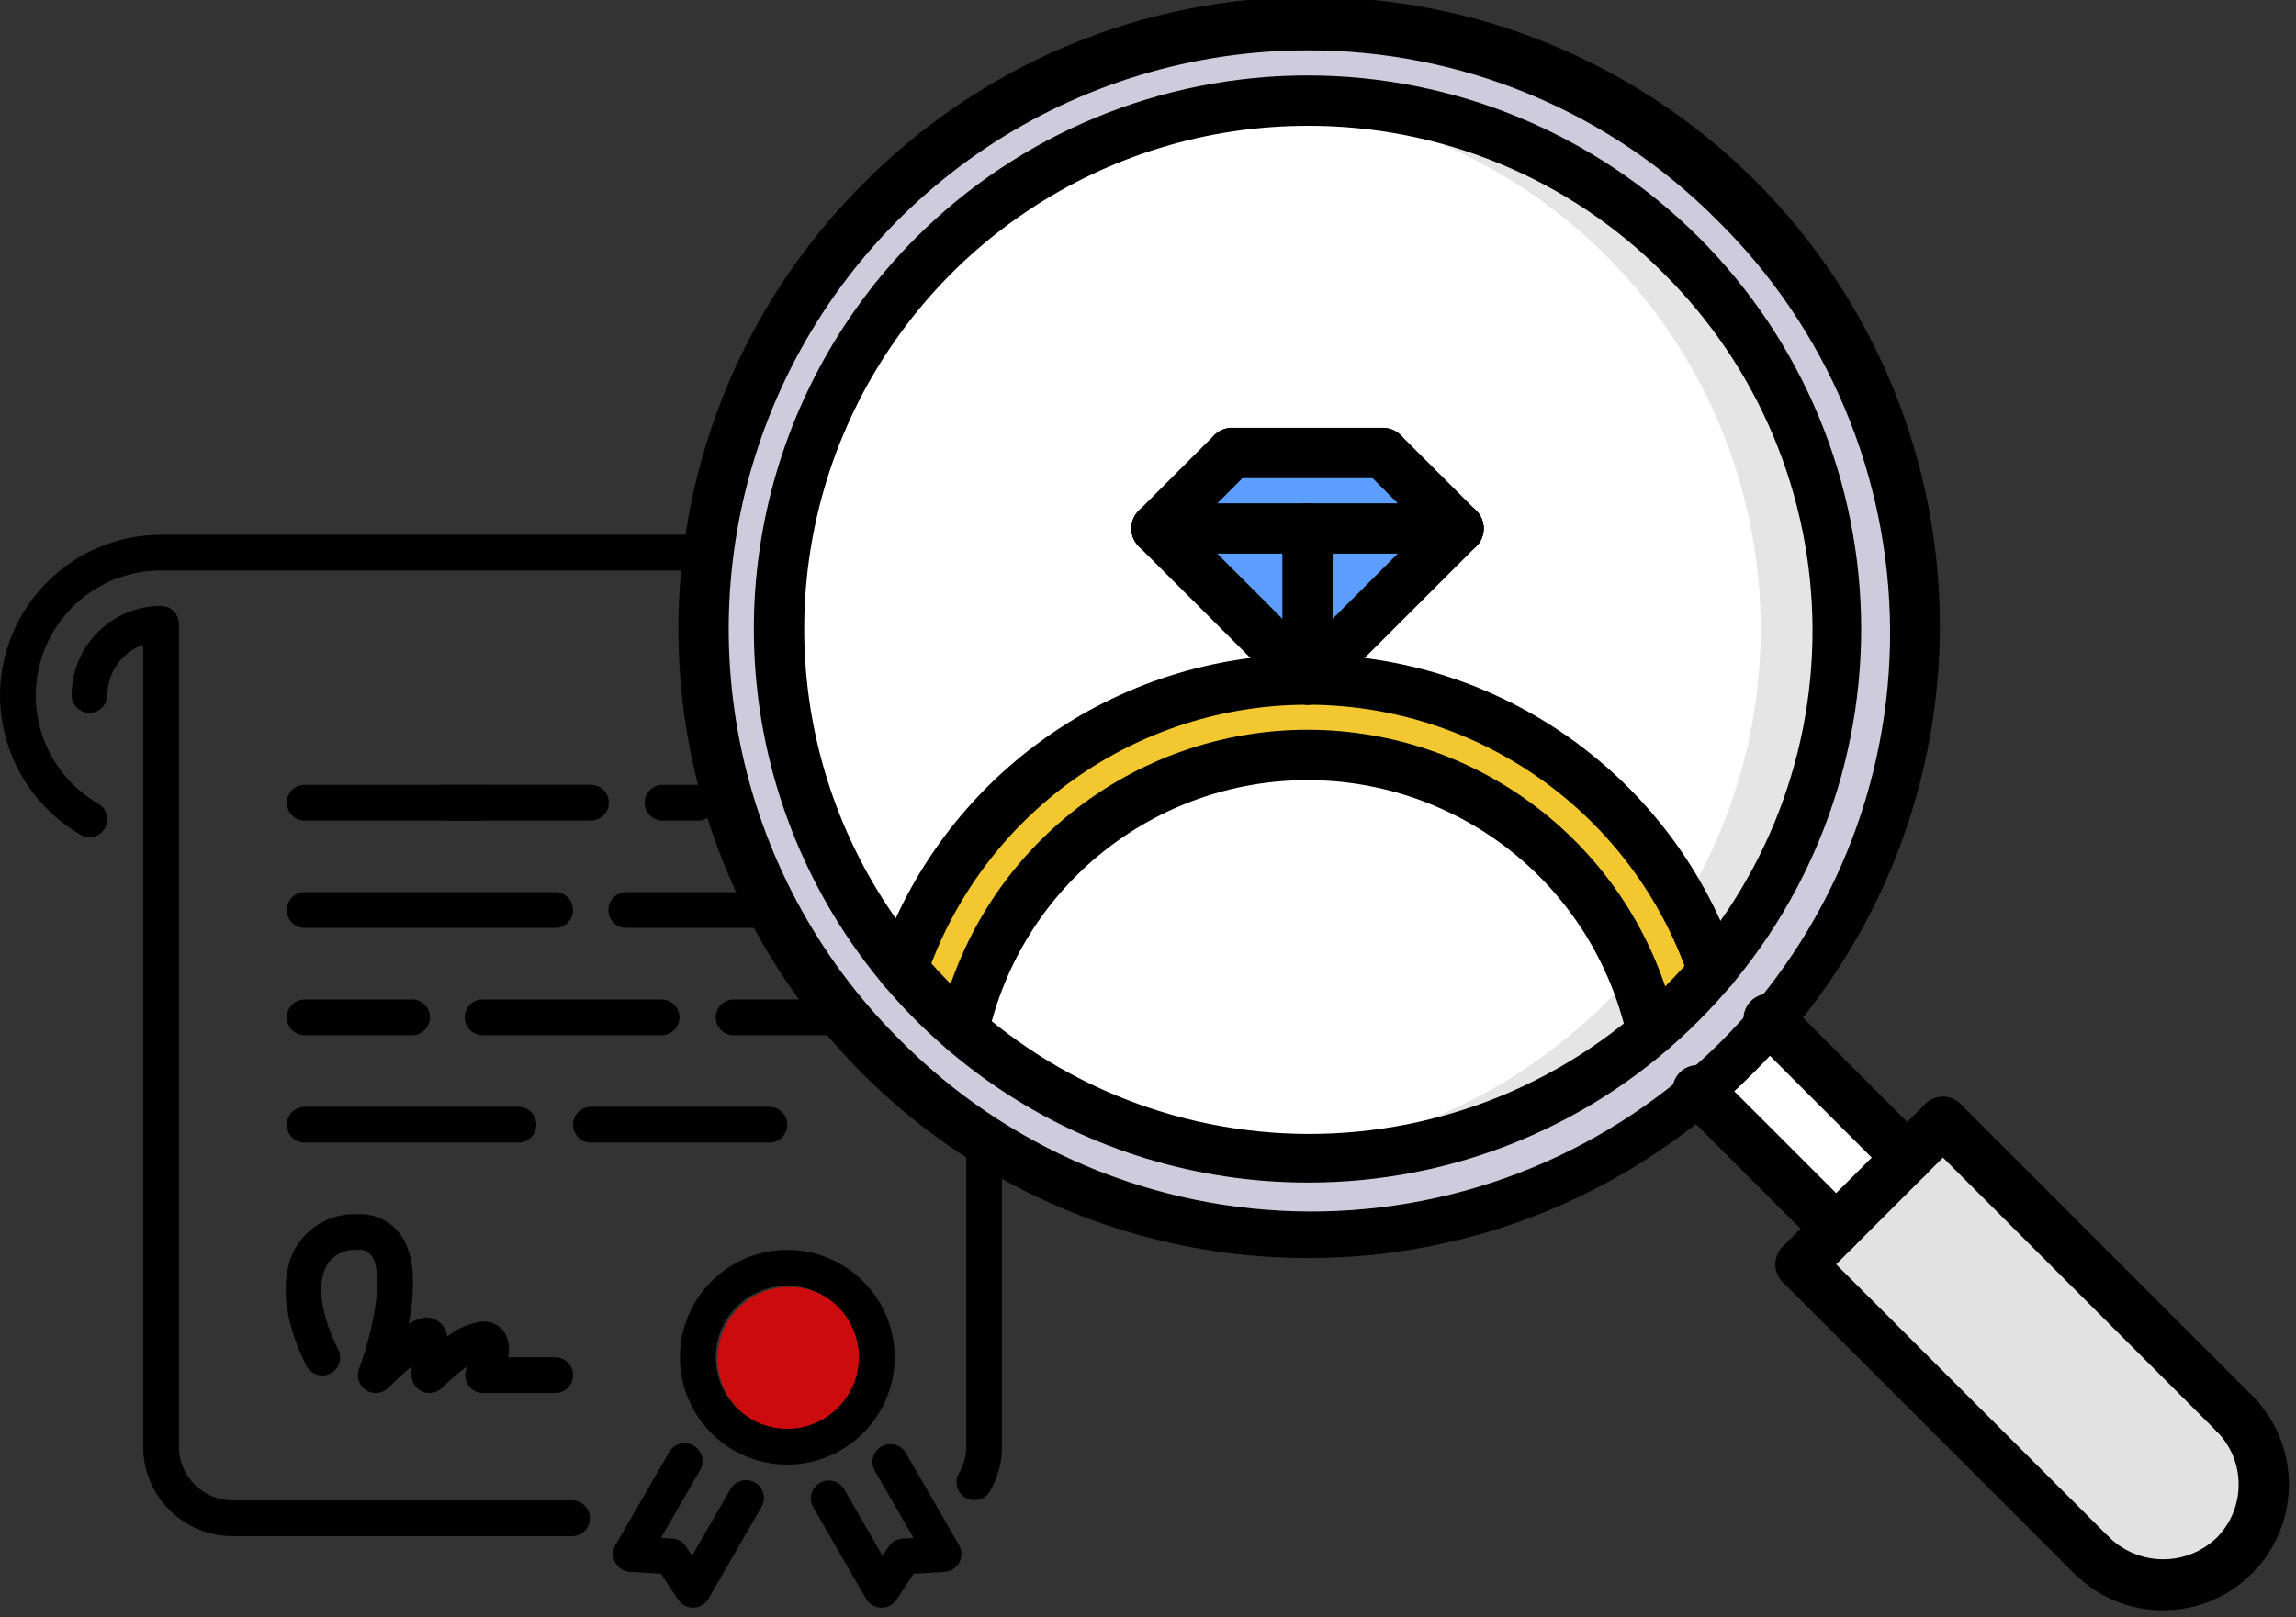 <svg width="176" height="124" viewBox="0 0 176 124" fill="none" xmlns="http://www.w3.org/2000/svg">
<rect x="0" y="0" width="176" height="124" fill="#333333" stroke="none"/>
<g clip-path="url(#clip0)">
<path d="M60.507 109.67C63.545 109.67 66.007 107.208 66.007 104.17C66.007 101.132 63.545 98.67 60.507 98.67C57.469 98.67 55.007 101.132 55.007 104.17C55.007 107.208 57.469 109.67 60.507 109.67Z" fill="#CC0C0C"/>
<path d="M46.636 69.771C46.636 69.951 46.671 70.13 46.74 70.296C46.809 70.463 46.91 70.614 47.038 70.741C47.165 70.869 47.316 70.97 47.483 71.039C47.649 71.108 47.828 71.143 48.008 71.143H61.724C62.081 71.133 62.421 70.985 62.67 70.728C62.919 70.472 63.059 70.129 63.059 69.772C63.059 69.414 62.919 69.071 62.67 68.814C62.421 68.558 62.081 68.41 61.724 68.4H48.006C47.643 68.4 47.294 68.545 47.037 68.802C46.78 69.059 46.636 69.408 46.636 69.771V69.771Z" fill="black"/>
<path d="M54.865 78.001C54.865 78.181 54.9 78.36 54.969 78.526C55.038 78.693 55.139 78.844 55.267 78.972C55.394 79.099 55.545 79.2 55.712 79.269C55.878 79.338 56.057 79.373 56.237 79.373H64.465C64.822 79.363 65.162 79.215 65.411 78.959C65.66 78.702 65.8 78.359 65.8 78.001C65.8 77.644 65.66 77.301 65.411 77.044C65.162 76.788 64.822 76.64 64.465 76.63H56.235C55.872 76.63 55.523 76.775 55.266 77.032C55.009 77.289 54.865 77.638 54.865 78.001V78.001Z" fill="black"/>
<path d="M53.492 62.914C53.675 62.919 53.858 62.887 54.028 62.82C54.199 62.754 54.355 62.654 54.486 62.526C54.617 62.398 54.722 62.245 54.793 62.076C54.864 61.907 54.901 61.726 54.901 61.542C54.901 61.359 54.864 61.178 54.793 61.009C54.722 60.84 54.617 60.687 54.486 60.559C54.355 60.431 54.199 60.331 54.028 60.265C53.858 60.198 53.675 60.166 53.492 60.171H50.749C50.392 60.181 50.052 60.329 49.803 60.586C49.553 60.842 49.414 61.185 49.414 61.542C49.414 61.9 49.553 62.243 49.803 62.499C50.052 62.756 50.392 62.904 50.749 62.914H53.492Z" fill="black"/>
<path d="M37.03 76.629C36.847 76.624 36.664 76.656 36.494 76.723C36.323 76.789 36.167 76.889 36.036 77.017C35.905 77.145 35.8 77.298 35.729 77.467C35.658 77.636 35.621 77.817 35.621 78.001C35.621 78.184 35.658 78.365 35.729 78.534C35.8 78.703 35.905 78.856 36.036 78.984C36.167 79.112 36.323 79.212 36.494 79.278C36.664 79.345 36.847 79.377 37.03 79.372H50.746C51.103 79.362 51.443 79.214 51.692 78.957C51.941 78.701 52.081 78.358 52.081 78.001C52.081 77.643 51.941 77.3 51.692 77.043C51.443 76.787 51.103 76.639 50.746 76.629H37.03Z" fill="black"/>
<path d="M43.888 115.034H17.83C16.739 115.033 15.693 114.599 14.921 113.827C14.15 113.055 13.716 112.009 13.715 110.918V47.827C13.715 47.647 13.68 47.468 13.611 47.302C13.542 47.135 13.441 46.984 13.313 46.857C13.186 46.729 13.035 46.628 12.868 46.559C12.702 46.49 12.523 46.455 12.343 46.455C10.525 46.458 8.783 47.181 7.498 48.467C6.213 49.753 5.49 51.495 5.488 53.313C5.498 53.67 5.646 54.01 5.903 54.259C6.159 54.508 6.502 54.648 6.859 54.648C7.217 54.648 7.56 54.508 7.816 54.259C8.073 54.01 8.221 53.67 8.231 53.313C8.232 52.462 8.496 51.633 8.987 50.938C9.478 50.243 10.172 49.718 10.974 49.433V110.918C10.976 112.736 11.699 114.479 12.985 115.765C14.271 117.051 16.014 117.774 17.832 117.776H43.888C44.245 117.766 44.585 117.618 44.834 117.361C45.083 117.105 45.223 116.762 45.223 116.405C45.223 116.047 45.083 115.704 44.834 115.448C44.585 115.191 44.245 115.043 43.888 115.033V115.034Z" fill="black"/>
<path d="M23.317 71.143H42.517C42.7 71.148 42.883 71.116 43.053 71.049C43.224 70.983 43.38 70.882 43.511 70.755C43.642 70.627 43.747 70.474 43.818 70.305C43.889 70.136 43.926 69.955 43.926 69.772C43.926 69.588 43.889 69.407 43.818 69.238C43.747 69.069 43.642 68.916 43.511 68.788C43.38 68.66 43.224 68.56 43.053 68.494C42.883 68.427 42.7 68.395 42.517 68.4H23.317C22.96 68.41 22.62 68.558 22.371 68.814C22.122 69.071 21.982 69.414 21.982 69.772C21.982 70.129 22.122 70.472 22.371 70.728C22.62 70.985 22.96 71.133 23.317 71.143V71.143Z" fill="black"/>
<path d="M23.317 62.914H36.817C37 62.919 37.183 62.887 37.353 62.82C37.524 62.754 37.68 62.654 37.811 62.526C37.942 62.398 38.047 62.245 38.118 62.076C38.189 61.907 38.226 61.726 38.226 61.542C38.226 61.359 38.189 61.178 38.118 61.009C38.047 60.84 37.942 60.687 37.811 60.559C37.68 60.431 37.524 60.331 37.353 60.265C37.183 60.198 37 60.166 36.817 60.171H23.317C22.96 60.181 22.62 60.329 22.371 60.586C22.122 60.842 21.982 61.185 21.982 61.542C21.982 61.9 22.122 62.243 22.371 62.499C22.62 62.756 22.96 62.904 23.317 62.914V62.914Z" fill="black"/>
<path d="M45.262 60.17H34.289C34.106 60.165 33.923 60.197 33.753 60.264C33.582 60.33 33.426 60.431 33.295 60.558C33.164 60.686 33.059 60.839 32.988 61.008C32.917 61.177 32.88 61.358 32.88 61.541C32.88 61.725 32.917 61.906 32.988 62.075C33.059 62.244 33.164 62.397 33.295 62.525C33.426 62.653 33.582 62.753 33.753 62.819C33.923 62.886 34.106 62.918 34.289 62.913H45.262C45.445 62.918 45.628 62.886 45.798 62.819C45.969 62.753 46.125 62.653 46.256 62.525C46.387 62.397 46.492 62.244 46.563 62.075C46.634 61.906 46.671 61.725 46.671 61.541C46.671 61.358 46.634 61.177 46.563 61.008C46.492 60.839 46.387 60.686 46.256 60.558C46.125 60.431 45.969 60.33 45.798 60.264C45.628 60.197 45.445 60.165 45.262 60.17V60.17Z" fill="black"/>
<path d="M64.464 41H12.344C9.079 41.004 5.948 42.3 3.635 44.604C1.323 46.909 0.016 50.035 0 53.3V53.364C0.014 55.52 0.591 57.636 1.673 59.501C2.756 61.367 4.306 62.917 6.171 64C6.486 64.182 6.86 64.232 7.211 64.138C7.563 64.045 7.862 63.815 8.044 63.501C8.227 63.186 8.276 62.812 8.183 62.46C8.089 62.109 7.86 61.809 7.545 61.627C5.715 60.573 4.283 58.944 3.474 56.993C2.665 55.042 2.523 52.878 3.071 50.838C3.618 48.798 4.824 46.996 6.501 45.712C8.178 44.429 10.233 43.735 12.345 43.739H64.465C67.01 43.742 69.45 44.755 71.25 46.554C73.049 48.354 74.062 50.794 74.065 53.339V110.95C74.061 111.66 73.867 112.356 73.504 112.966C73.326 113.279 73.278 113.65 73.37 113.999C73.463 114.347 73.69 114.645 74.001 114.828C74.311 115.011 74.682 115.064 75.031 114.976C75.381 114.888 75.682 114.665 75.869 114.357C76.48 113.325 76.804 112.149 76.808 110.95V53.344C76.805 50.071 75.503 46.934 73.189 44.619C70.874 42.305 67.737 41.003 64.464 41V41Z" fill="black"/>
<path d="M68.579 104.06C68.579 102.432 68.096 100.841 67.192 99.488C66.288 98.135 65.003 97.08 63.499 96.457C61.995 95.835 60.341 95.672 58.745 95.989C57.148 96.307 55.682 97.09 54.531 98.241C53.38 99.392 52.597 100.858 52.279 102.455C51.962 104.051 52.125 105.705 52.747 107.209C53.37 108.713 54.425 109.998 55.778 110.902C57.132 111.806 58.722 112.289 60.35 112.289C62.532 112.287 64.624 111.419 66.166 109.876C67.709 108.333 68.577 106.242 68.579 104.06V104.06ZM60.35 109.546C59.265 109.546 58.204 109.224 57.302 108.621C56.4 108.019 55.697 107.162 55.282 106.159C54.866 105.157 54.758 104.054 54.969 102.99C55.181 101.926 55.704 100.948 56.471 100.181C57.238 99.414 58.216 98.891 59.28 98.679C60.344 98.468 61.447 98.576 62.449 98.992C63.452 99.407 64.309 100.11 64.911 101.012C65.514 101.914 65.836 102.975 65.836 104.06C65.835 105.515 65.256 106.91 64.228 107.938C63.199 108.967 61.804 109.546 60.349 109.547L60.35 109.546Z" fill="black"/>
<path d="M57.874 113.663C57.559 113.481 57.185 113.432 56.834 113.526C56.482 113.619 56.182 113.849 56 114.163L53.047 119.28L52.578 118.572C52.461 118.394 52.304 118.246 52.12 118.139C51.935 118.033 51.729 117.971 51.516 117.959L50.668 117.908L53.668 112.708C53.85 112.393 53.899 112.018 53.805 111.667C53.711 111.315 53.481 111.015 53.166 110.834C52.85 110.652 52.476 110.602 52.124 110.697C51.773 110.791 51.473 111.021 51.291 111.336L47.18 118.456C47.063 118.659 47 118.888 46.997 119.122C46.993 119.355 47.05 119.586 47.161 119.792C47.272 119.998 47.433 120.172 47.63 120.298C47.828 120.424 48.053 120.497 48.287 120.511L50.664 120.654L51.977 122.641C52.102 122.83 52.272 122.986 52.471 123.093C52.671 123.201 52.894 123.257 53.121 123.257H53.164C53.398 123.249 53.626 123.182 53.826 123.062C54.027 122.942 54.194 122.773 54.311 122.571L58.375 115.532C58.556 115.218 58.604 114.844 58.511 114.494C58.417 114.144 58.188 113.845 57.874 113.663V113.663Z" fill="black"/>
<path d="M69.44 111.405C69.258 111.09 68.958 110.86 68.607 110.766C68.255 110.671 67.881 110.721 67.566 110.902C67.25 111.084 67.02 111.384 66.926 111.736C66.832 112.087 66.881 112.462 67.063 112.777L70.03 117.911L69.182 117.962C68.969 117.975 68.763 118.037 68.578 118.144C68.394 118.25 68.237 118.398 68.119 118.575L67.653 119.283L64.715 114.192C64.533 113.877 64.233 113.647 63.882 113.553C63.53 113.458 63.156 113.508 62.84 113.69C62.525 113.871 62.295 114.171 62.201 114.523C62.107 114.874 62.156 115.249 62.338 115.564L66.387 122.577C66.504 122.779 66.671 122.948 66.872 123.068C67.072 123.188 67.3 123.255 67.534 123.263H67.577C67.804 123.263 68.027 123.206 68.227 123.099C68.427 122.991 68.597 122.836 68.722 122.647L70.033 120.661L72.409 120.517C72.642 120.503 72.868 120.43 73.066 120.304C73.263 120.178 73.424 120.004 73.535 119.798C73.646 119.592 73.703 119.361 73.699 119.128C73.696 118.894 73.633 118.665 73.516 118.462L69.44 111.405Z" fill="black"/>
<path d="M23.317 79.372H31.547C31.73 79.377 31.913 79.345 32.083 79.278C32.254 79.212 32.41 79.112 32.541 78.984C32.672 78.856 32.777 78.703 32.848 78.534C32.919 78.365 32.956 78.184 32.956 78.001C32.956 77.817 32.919 77.636 32.848 77.467C32.777 77.298 32.672 77.145 32.541 77.017C32.41 76.889 32.254 76.789 32.083 76.723C31.913 76.656 31.73 76.624 31.547 76.629H23.317C22.96 76.639 22.62 76.787 22.371 77.043C22.122 77.3 21.982 77.643 21.982 78.001C21.982 78.358 22.122 78.701 22.371 78.957C22.62 79.214 22.96 79.362 23.317 79.372V79.372Z" fill="black"/>
<path d="M23.317 87.602H39.776C40.133 87.592 40.473 87.444 40.722 87.188C40.971 86.931 41.111 86.588 41.111 86.231C41.111 85.873 40.971 85.53 40.722 85.273C40.473 85.017 40.133 84.869 39.776 84.859H23.317C22.96 84.869 22.62 85.017 22.371 85.273C22.122 85.53 21.982 85.873 21.982 86.231C21.982 86.588 22.122 86.931 22.371 87.188C22.62 87.444 22.96 87.592 23.317 87.602V87.602Z" fill="black"/>
<path d="M23.462 104.674C23.54 104.839 23.651 104.986 23.786 105.108C23.922 105.23 24.081 105.323 24.254 105.382C24.426 105.442 24.609 105.466 24.791 105.454C24.973 105.442 25.151 105.394 25.314 105.312C25.477 105.231 25.622 105.118 25.741 104.979C25.86 104.841 25.95 104.68 26.006 104.506C26.061 104.333 26.082 104.15 26.067 103.968C26.051 103.786 25.999 103.609 25.914 103.448C24.556 100.732 24.252 98.296 25.097 96.929C25.352 96.553 25.703 96.253 26.113 96.059C26.524 95.866 26.979 95.786 27.431 95.829C27.63 95.801 27.833 95.828 28.018 95.906C28.204 95.984 28.364 96.111 28.483 96.273C29.505 97.746 28.534 102.232 27.517 104.948C27.407 105.241 27.401 105.564 27.5 105.861C27.599 106.158 27.796 106.413 28.06 106.582C28.323 106.752 28.637 106.826 28.948 106.793C29.26 106.759 29.55 106.62 29.772 106.399C30.343 105.831 30.934 105.284 31.545 104.759V105.43C31.545 105.701 31.626 105.966 31.776 106.191C31.927 106.417 32.141 106.592 32.392 106.696C32.642 106.8 32.918 106.827 33.184 106.775C33.45 106.722 33.694 106.591 33.886 106.4C34.498 105.791 35.155 105.23 35.851 104.72L35.802 104.82C35.699 105.029 35.65 105.261 35.661 105.495C35.672 105.728 35.743 105.954 35.866 106.153C35.989 106.351 36.16 106.515 36.364 106.629C36.568 106.743 36.797 106.803 37.031 106.803H42.521C42.704 106.808 42.887 106.776 43.057 106.709C43.228 106.643 43.384 106.542 43.515 106.415C43.646 106.287 43.751 106.134 43.822 105.965C43.893 105.796 43.93 105.615 43.93 105.431C43.93 105.248 43.893 105.067 43.822 104.898C43.751 104.729 43.646 104.576 43.515 104.448C43.384 104.32 43.228 104.22 43.057 104.154C42.887 104.087 42.704 104.055 42.521 104.06H38.951C39.096 103.433 39.008 102.775 38.704 102.208C38.527 101.927 38.281 101.697 37.988 101.54C37.695 101.384 37.367 101.307 37.035 101.316C36.026 101.431 35.07 101.832 34.28 102.471C34.253 102.186 34.15 101.913 33.98 101.682C33.811 101.451 33.582 101.27 33.318 101.159C32.952 101.008 32.48 100.811 31.335 101.498C31.786 99.135 31.918 96.411 30.741 94.713C30.372 94.184 29.876 93.758 29.297 93.474C28.719 93.189 28.078 93.057 27.434 93.088C26.513 93.042 25.597 93.239 24.777 93.66C23.957 94.082 23.263 94.712 22.765 95.488C21.396 97.701 21.649 101.049 23.462 104.674Z" fill="black"/>
<path d="M60.35 86.231C60.35 86.051 60.315 85.872 60.246 85.706C60.177 85.539 60.076 85.388 59.949 85.261C59.821 85.133 59.67 85.032 59.503 84.963C59.337 84.894 59.158 84.859 58.978 84.859H45.259C44.902 84.869 44.562 85.017 44.313 85.273C44.064 85.53 43.924 85.873 43.924 86.231C43.924 86.588 44.064 86.931 44.313 87.188C44.562 87.444 44.902 87.592 45.259 87.602H58.975C59.155 87.603 59.334 87.567 59.501 87.499C59.668 87.43 59.819 87.329 59.947 87.202C60.075 87.075 60.176 86.923 60.245 86.757C60.314 86.59 60.35 86.411 60.35 86.231V86.231Z" fill="black"/>
</g>
<g clip-path="url(#clip1)">
<path d="M128.874 19.579C121.494 12.202 111.551 7.957 101.119 7.729C90.686 7.501 80.568 11.309 72.873 18.357C65.178 25.405 60.5 35.151 59.814 45.564C59.127 55.977 62.486 66.252 69.189 74.25V74.269C69.951 75.17 70.749 76.039 71.581 76.875C72.309 77.607 73.069 78.308 73.857 78.975C81.198 85.277 90.553 88.741 100.228 88.741C109.903 88.741 119.258 85.277 126.599 78.975C127.385 78.305 128.144 77.604 128.875 76.875C129.708 76.04 130.506 75.171 131.267 74.269V74.25C137.778 66.489 141.144 56.57 140.701 46.449C140.258 36.329 136.038 26.741 128.874 19.579V19.579ZM94.439 34.723H106.016L111.803 40.51L100.226 52.085L88.652 40.51L94.439 34.723Z" fill="white"/>
<path d="M140.757 94.197L146.197 88.757L148.936 86.018L171.276 108.357C172.712 109.808 173.515 111.767 173.51 113.808C173.504 115.849 172.691 117.805 171.248 119.248C169.805 120.691 167.849 121.504 165.808 121.51C163.767 121.515 161.808 120.712 160.357 119.276L138.018 96.937L140.757 94.197Z" fill="#E3E2E2"/>
<path d="M140.757 94.197L130.127 83.587L130.108 83.568C131.092 82.758 132.037 81.89 132.961 80.962C133.885 80.034 134.761 79.091 135.567 78.109L146.197 88.757L140.757 94.197Z" fill="white"/>
<path d="M67.489 15.488C75.932 7.039 87.315 2.18 99.258 1.929C111.2 1.677 122.777 6.052 131.569 14.139C140.36 22.226 145.685 33.398 146.431 45.319C147.176 57.241 143.284 68.989 135.568 78.108C134.758 79.092 133.89 80.037 132.962 80.961C132.034 81.885 131.091 82.761 130.109 83.567C120.99 91.283 109.242 95.175 97.32 94.43C85.399 93.684 74.227 88.359 66.14 79.568C58.053 70.776 53.678 59.199 53.93 47.257C54.181 35.314 59.04 23.931 67.489 15.488V15.488ZM131.266 74.249C136.22 68.341 139.386 61.142 140.391 53.498C141.396 45.854 140.198 38.081 136.939 31.094C133.68 24.106 128.494 18.194 121.991 14.052C115.488 9.91 107.938 7.709 100.228 7.709C92.517 7.709 84.967 9.91 78.464 14.052C71.961 18.194 66.775 24.106 63.516 31.094C60.257 38.081 59.059 45.854 60.064 53.498C61.069 61.142 64.234 68.341 69.189 74.249V74.268C69.951 75.169 70.749 76.038 71.581 76.874C72.309 77.606 73.069 78.307 73.857 78.974C81.198 85.276 90.553 88.74 100.228 88.74C109.903 88.74 119.258 85.276 126.599 78.974C127.385 78.304 128.144 77.603 128.875 76.874C129.708 76.039 130.506 75.17 131.267 74.268V74.249H131.266Z" fill="#CECCDC"/>
<path d="M106.013 34.723L111.8 40.51H88.652L94.438 34.723H106.013Z" fill="#5C9EFF"/>
<path d="M100.226 40.511V52.085L88.652 40.511H100.226Z" fill="#5C9EFF"/>
<path d="M111.801 40.511L100.227 52.085V40.511H111.801Z" fill="#5C9EFF"/>
<path d="M128.874 19.579C124.769 15.472 119.826 12.298 114.382 10.275C108.939 8.251 103.123 7.426 97.332 7.854C104.778 8.376 111.935 10.948 118.011 15.285C124.086 19.622 128.844 25.555 131.757 32.427C134.67 39.3 135.625 46.845 134.517 54.227C133.408 61.608 130.279 68.54 125.476 74.254V74.273C124.715 75.174 123.917 76.043 123.084 76.879C122.356 77.611 121.596 78.312 120.808 78.979C114.226 84.638 105.992 88.019 97.332 88.619C107.979 89.402 118.503 85.936 126.601 78.979C127.387 78.309 128.146 77.608 128.877 76.879C129.71 76.044 130.508 75.175 131.269 74.273V74.254C137.781 66.493 141.147 56.572 140.704 46.451C140.26 36.329 136.039 26.741 128.874 19.579V19.579Z" fill="#E5E5E5"/>
<path d="M131.266 74.25V74.269C130.505 75.17 129.707 76.039 128.874 76.875C128.146 77.607 127.386 78.308 126.598 78.975C125.253 72.985 121.908 67.632 117.115 63.796C112.322 59.96 106.366 57.87 100.227 57.87C94.088 57.87 88.132 59.96 83.339 63.796C78.546 67.632 75.201 72.985 73.856 78.975C73.07 78.305 72.311 77.604 71.58 76.875C70.747 76.04 69.949 75.171 69.188 74.269V74.25C71.407 67.782 75.592 62.169 81.157 58.195C86.722 54.221 93.389 52.085 100.228 52.085C107.066 52.085 113.733 54.221 119.298 58.195C124.863 62.169 129.048 67.782 131.267 74.25H131.266Z" fill="#F2C72F"/>
<path d="M100.228 90.665C91.834 90.665 83.629 88.177 76.649 83.513C69.67 78.85 64.23 72.222 61.017 64.467C57.805 56.712 56.964 48.179 58.602 39.946C60.239 31.714 64.281 24.151 70.216 18.216C78.175 10.257 88.969 5.785 100.225 5.784C111.481 5.783 122.276 10.254 130.236 18.213C138.196 26.172 142.667 36.966 142.668 48.222C142.669 59.478 138.198 70.273 130.239 78.233C126.307 82.187 121.63 85.321 116.479 87.455C111.327 89.589 105.804 90.68 100.228 90.665V90.665ZM100.228 9.646C92.597 9.646 85.138 11.909 78.794 16.148C72.449 20.387 67.504 26.412 64.584 33.462C61.663 40.511 60.899 48.268 62.387 55.752C63.875 63.236 67.549 70.111 72.944 75.507C76.52 79.118 80.775 81.986 85.463 83.948C90.151 85.909 95.181 86.925 100.263 86.938C105.345 86.95 110.379 85.958 115.077 84.019C119.774 82.08 124.043 79.232 127.636 75.638C131.23 72.045 134.079 67.777 136.018 63.08C137.958 58.382 138.95 53.348 138.939 48.266C138.927 43.184 137.911 38.154 135.95 33.466C133.989 28.778 131.121 24.523 127.511 20.946C123.937 17.352 119.685 14.502 115.002 12.562C110.318 10.623 105.297 9.631 100.228 9.645V9.646Z" fill="black"/>
<path d="M100.228 96.452C90.69 96.452 81.366 93.623 73.435 88.324C65.505 83.025 59.324 75.493 55.674 66.681C52.024 57.869 51.069 48.172 52.93 38.817C54.79 29.462 59.383 20.869 66.128 14.125C70.595 9.595 75.913 5.993 81.778 3.527C87.643 1.061 93.937 -0.22 100.299 -0.243C106.661 -0.266 112.965 0.971 118.847 3.395C124.729 5.819 130.073 9.383 134.572 13.881C139.071 18.379 142.635 23.723 145.06 29.605C147.484 35.487 148.721 41.791 148.699 48.153C148.677 54.514 147.396 60.809 144.931 66.674C142.465 72.539 138.864 77.858 134.334 82.325C129.866 86.818 124.55 90.38 118.696 92.805C112.842 95.23 106.565 96.469 100.228 96.452V96.452ZM100.228 3.858C91.453 3.858 82.875 6.461 75.579 11.336C68.282 16.211 62.596 23.14 59.237 31.248C55.879 39.355 55 48.276 56.712 56.882C58.423 65.489 62.648 73.395 68.853 79.6C72.959 83.782 77.853 87.11 83.252 89.39C88.652 91.671 94.449 92.859 100.31 92.886C106.171 92.913 111.98 91.778 117.4 89.548C122.82 87.317 127.744 84.035 131.889 79.891C136.033 75.747 139.316 70.822 141.546 65.402C143.777 59.982 144.912 54.174 144.885 48.313C144.858 42.452 143.67 36.654 141.39 31.255C139.11 25.855 135.782 20.961 131.6 16.855C127.49 12.722 122.601 9.445 117.216 7.214C111.831 4.984 106.057 3.843 100.228 3.858V3.858Z" fill="black"/>
<path d="M140.751 96.136C140.498 96.136 140.247 96.087 140.013 95.99C139.779 95.893 139.566 95.75 139.387 95.571L128.761 84.943C128.401 84.581 128.2 84.091 128.201 83.581C128.202 83.07 128.405 82.581 128.766 82.22C129.127 81.859 129.616 81.656 130.126 81.655C130.637 81.654 131.127 81.855 131.489 82.215L142.115 92.843C142.385 93.113 142.568 93.457 142.643 93.831C142.717 94.205 142.679 94.593 142.533 94.945C142.387 95.298 142.14 95.599 141.823 95.811C141.505 96.023 141.133 96.136 140.751 96.136Z" fill="black"/>
<path d="M146.207 90.681C145.954 90.681 145.703 90.632 145.469 90.534C145.235 90.438 145.022 90.295 144.843 90.116L134.205 79.476C133.845 79.114 133.644 78.624 133.645 78.114C133.646 77.603 133.849 77.114 134.21 76.753C134.571 76.392 135.06 76.189 135.57 76.188C136.081 76.187 136.571 76.388 136.933 76.748L147.57 87.392C147.84 87.662 148.023 88.005 148.098 88.38C148.172 88.754 148.134 89.142 147.988 89.494C147.842 89.847 147.595 90.148 147.278 90.36C146.96 90.572 146.588 90.685 146.206 90.685L146.207 90.681Z" fill="black"/>
<path d="M138.023 98.863C137.641 98.863 137.269 98.75 136.951 98.538C136.634 98.326 136.387 98.025 136.241 97.672C136.095 97.32 136.057 96.932 136.131 96.558C136.206 96.183 136.389 95.84 136.659 95.57L147.571 84.655C147.933 84.293 148.424 84.089 148.935 84.089C149.447 84.089 149.938 84.292 150.3 84.653C150.663 85.015 150.866 85.506 150.867 86.018C150.867 86.53 150.664 87.021 150.302 87.383L139.387 98.3C139.208 98.479 138.995 98.621 138.761 98.718C138.527 98.814 138.276 98.864 138.023 98.863Z" fill="black"/>
<path d="M160.363 121.203C160.11 121.203 159.86 121.153 159.626 121.056C159.393 120.958 159.181 120.816 159.002 120.637L136.659 98.298C136.299 97.936 136.098 97.446 136.099 96.936C136.1 96.425 136.303 95.936 136.664 95.575C137.025 95.214 137.514 95.011 138.024 95.01C138.535 95.009 139.025 95.21 139.387 95.57L161.726 117.91C161.996 118.18 162.179 118.523 162.254 118.898C162.328 119.272 162.29 119.66 162.144 120.012C161.998 120.365 161.751 120.666 161.434 120.878C161.116 121.09 160.744 121.203 160.362 121.203H160.363Z" fill="black"/>
<path d="M171.274 110.294C171.021 110.294 170.77 110.244 170.536 110.148C170.302 110.051 170.089 109.908 169.91 109.729L147.57 87.383C147.21 87.021 147.009 86.531 147.01 86.02C147.011 85.51 147.214 85.021 147.575 84.66C147.936 84.299 148.425 84.096 148.935 84.095C149.446 84.094 149.936 84.295 150.298 84.655L172.637 107C172.907 107.27 173.09 107.613 173.165 107.988C173.239 108.362 173.201 108.75 173.055 109.102C172.909 109.455 172.662 109.756 172.345 109.968C172.027 110.18 171.655 110.293 171.273 110.293L171.274 110.294Z" fill="black"/>
<path d="M165.82 123.462C164.553 123.465 163.297 123.217 162.127 122.732C160.956 122.247 159.893 121.535 158.999 120.636C158.639 120.274 158.438 119.784 158.439 119.273C158.44 118.763 158.643 118.274 159.004 117.913C159.365 117.552 159.854 117.349 160.364 117.348C160.875 117.347 161.365 117.548 161.727 117.908C162.829 118.961 164.294 119.548 165.818 119.548C167.341 119.548 168.806 118.961 169.908 117.908C170.445 117.371 170.872 116.734 171.163 116.032C171.454 115.33 171.603 114.578 171.603 113.819C171.603 113.059 171.454 112.307 171.163 111.605C170.872 110.903 170.445 110.266 169.908 109.729C169.548 109.367 169.345 108.878 169.346 108.367C169.346 107.857 169.548 107.367 169.909 107.006C170.269 106.644 170.758 106.44 171.269 106.439C171.779 106.437 172.269 106.638 172.632 106.997C173.98 108.345 174.899 110.063 175.271 111.933C175.644 113.804 175.453 115.742 174.724 117.504C173.995 119.266 172.76 120.773 171.175 121.833C169.591 122.894 167.727 123.46 165.82 123.462Z" fill="black"/>
<path d="M69.192 76.199C68.98 76.2 68.769 76.166 68.567 76.099C68.083 75.933 67.684 75.581 67.459 75.121C67.234 74.662 67.201 74.131 67.367 73.647C69.714 66.797 74.143 60.852 80.035 56.643C85.927 52.433 92.987 50.17 100.227 50.17C107.468 50.17 114.528 52.433 120.42 56.643C126.312 60.852 130.741 66.797 133.088 73.647C133.17 73.887 133.204 74.14 133.189 74.393C133.173 74.646 133.107 74.894 132.996 75.121C132.884 75.349 132.729 75.553 132.539 75.72C132.349 75.888 132.128 76.017 131.888 76.099C131.648 76.181 131.395 76.215 131.142 76.2C130.889 76.184 130.641 76.118 130.413 76.007C130.186 75.895 129.982 75.74 129.815 75.55C129.647 75.36 129.518 75.139 129.436 74.899C127.35 68.81 123.413 63.525 118.175 59.783C112.938 56.042 106.663 54.03 100.226 54.03C93.79 54.03 87.514 56.042 82.277 59.783C77.039 63.525 73.102 68.81 71.016 74.899C70.885 75.279 70.639 75.608 70.312 75.841C69.985 76.074 69.594 76.199 69.192 76.199V76.199Z" fill="black"/>
<path d="M126.588 80.924C126.149 80.924 125.724 80.775 125.381 80.501C125.038 80.227 124.799 79.844 124.703 79.416C123.458 73.854 120.355 68.881 115.907 65.318C111.458 61.754 105.928 59.812 100.228 59.812C94.528 59.811 88.998 61.752 84.548 65.314C80.098 68.876 76.995 73.848 75.748 79.41C75.637 79.909 75.332 80.344 74.9 80.618C74.469 80.892 73.946 80.984 73.447 80.873C72.947 80.761 72.513 80.456 72.239 80.025C71.964 79.593 71.873 79.07 71.984 78.571C73.421 72.152 77.002 66.414 82.136 62.302C87.271 58.191 93.653 55.95 100.231 55.951C106.809 55.952 113.19 58.193 118.324 62.306C123.458 66.419 127.037 72.158 128.473 78.577C128.583 79.076 128.49 79.598 128.216 80.029C127.942 80.46 127.508 80.765 127.009 80.877C126.871 80.907 126.73 80.922 126.588 80.924Z" fill="black"/>
<path d="M100.228 54.023C99.975 54.023 99.724 53.974 99.49 53.877C99.256 53.78 99.043 53.637 98.864 53.458L87.287 41.885C86.927 41.523 86.726 41.033 86.727 40.523C86.728 40.012 86.931 39.523 87.292 39.162C87.653 38.801 88.142 38.598 88.652 38.597C89.163 38.596 89.653 38.797 90.015 39.157L101.592 50.73C101.862 51 102.045 51.343 102.12 51.718C102.194 52.092 102.156 52.48 102.01 52.832C101.864 53.185 101.617 53.486 101.3 53.698C100.982 53.91 100.61 54.023 100.228 54.023V54.023Z" fill="black"/>
<path d="M88.651 42.446C88.269 42.446 87.897 42.333 87.579 42.121C87.262 41.909 87.015 41.608 86.869 41.255C86.723 40.903 86.685 40.515 86.759 40.141C86.834 39.767 87.017 39.423 87.287 39.153L93.074 33.366C93.436 33.004 93.927 32.801 94.439 32.801C94.951 32.801 95.442 33.005 95.804 33.367C96.166 33.729 96.369 34.22 96.369 34.732C96.369 35.244 96.165 35.735 95.803 36.097L90.016 41.884C89.837 42.063 89.624 42.205 89.389 42.301C89.155 42.398 88.904 42.447 88.651 42.446V42.446Z" fill="black"/>
<path d="M100.226 54.023C99.844 54.023 99.472 53.91 99.154 53.698C98.837 53.486 98.59 53.185 98.444 52.832C98.298 52.48 98.26 52.092 98.334 51.718C98.409 51.343 98.592 51 98.862 50.73L110.439 39.153C110.801 38.791 111.292 38.588 111.804 38.589C112.316 38.589 112.807 38.793 113.169 39.155C113.531 39.517 113.734 40.008 113.733 40.52C113.733 41.032 113.529 41.523 113.167 41.885L101.59 53.458C101.411 53.637 101.198 53.78 100.964 53.877C100.73 53.974 100.479 54.023 100.226 54.023V54.023Z" fill="black"/>
<path d="M111.803 42.446C111.55 42.446 111.299 42.397 111.065 42.3C110.831 42.203 110.618 42.06 110.439 41.881L104.651 36.097C104.291 35.735 104.09 35.245 104.091 34.734C104.092 34.224 104.295 33.735 104.656 33.374C105.017 33.013 105.506 32.81 106.016 32.809C106.527 32.808 107.017 33.009 107.379 33.369L113.166 39.156C113.436 39.426 113.619 39.77 113.694 40.144C113.768 40.518 113.73 40.906 113.584 41.258C113.438 41.611 113.191 41.912 112.874 42.124C112.556 42.336 112.184 42.449 111.802 42.449L111.803 42.446Z" fill="black"/>
<path d="M106.011 36.659H94.439C93.927 36.659 93.437 36.456 93.075 36.094C92.713 35.732 92.51 35.242 92.51 34.73C92.51 34.218 92.713 33.728 93.075 33.366C93.437 33.004 93.927 32.801 94.439 32.801H106.011C106.523 32.801 107.013 33.004 107.375 33.366C107.737 33.728 107.94 34.218 107.94 34.73C107.94 35.242 107.737 35.732 107.375 36.094C107.013 36.456 106.523 36.659 106.011 36.659Z" fill="black"/>
<path d="M111.803 42.446H88.651C88.139 42.446 87.649 42.243 87.287 41.881C86.925 41.519 86.722 41.029 86.722 40.517C86.722 40.005 86.925 39.515 87.287 39.153C87.649 38.791 88.139 38.588 88.651 38.588H111.803C112.315 38.588 112.805 38.791 113.167 39.153C113.529 39.515 113.732 40.005 113.732 40.517C113.732 41.029 113.529 41.519 113.167 41.881C112.805 42.243 112.315 42.446 111.803 42.446V42.446Z" fill="black"/>
<path d="M100.226 54.023C99.973 54.023 99.722 53.973 99.488 53.876C99.254 53.779 99.041 53.637 98.862 53.458C98.683 53.279 98.541 53.066 98.444 52.832C98.347 52.598 98.298 52.347 98.298 52.094V40.517C98.298 40.005 98.501 39.515 98.863 39.153C99.225 38.791 99.715 38.588 100.227 38.588C100.739 38.588 101.229 38.791 101.591 39.153C101.953 39.515 102.156 40.005 102.156 40.517V52.094C102.156 52.347 102.107 52.599 102.01 52.833C101.913 53.067 101.771 53.28 101.591 53.459C101.412 53.638 101.199 53.78 100.965 53.877C100.731 53.974 100.479 54.023 100.226 54.023V54.023Z" fill="black"/>
</g>
<defs>
<clipPath id="clip0">
<rect width="76.808" height="82.261" fill="white" transform="translate(0 41)"/>
</clipPath>
<clipPath id="clip1">
<rect width="123.464" height="123.464" fill="white" transform="translate(52)"/>
</clipPath>
</defs>
</svg>
